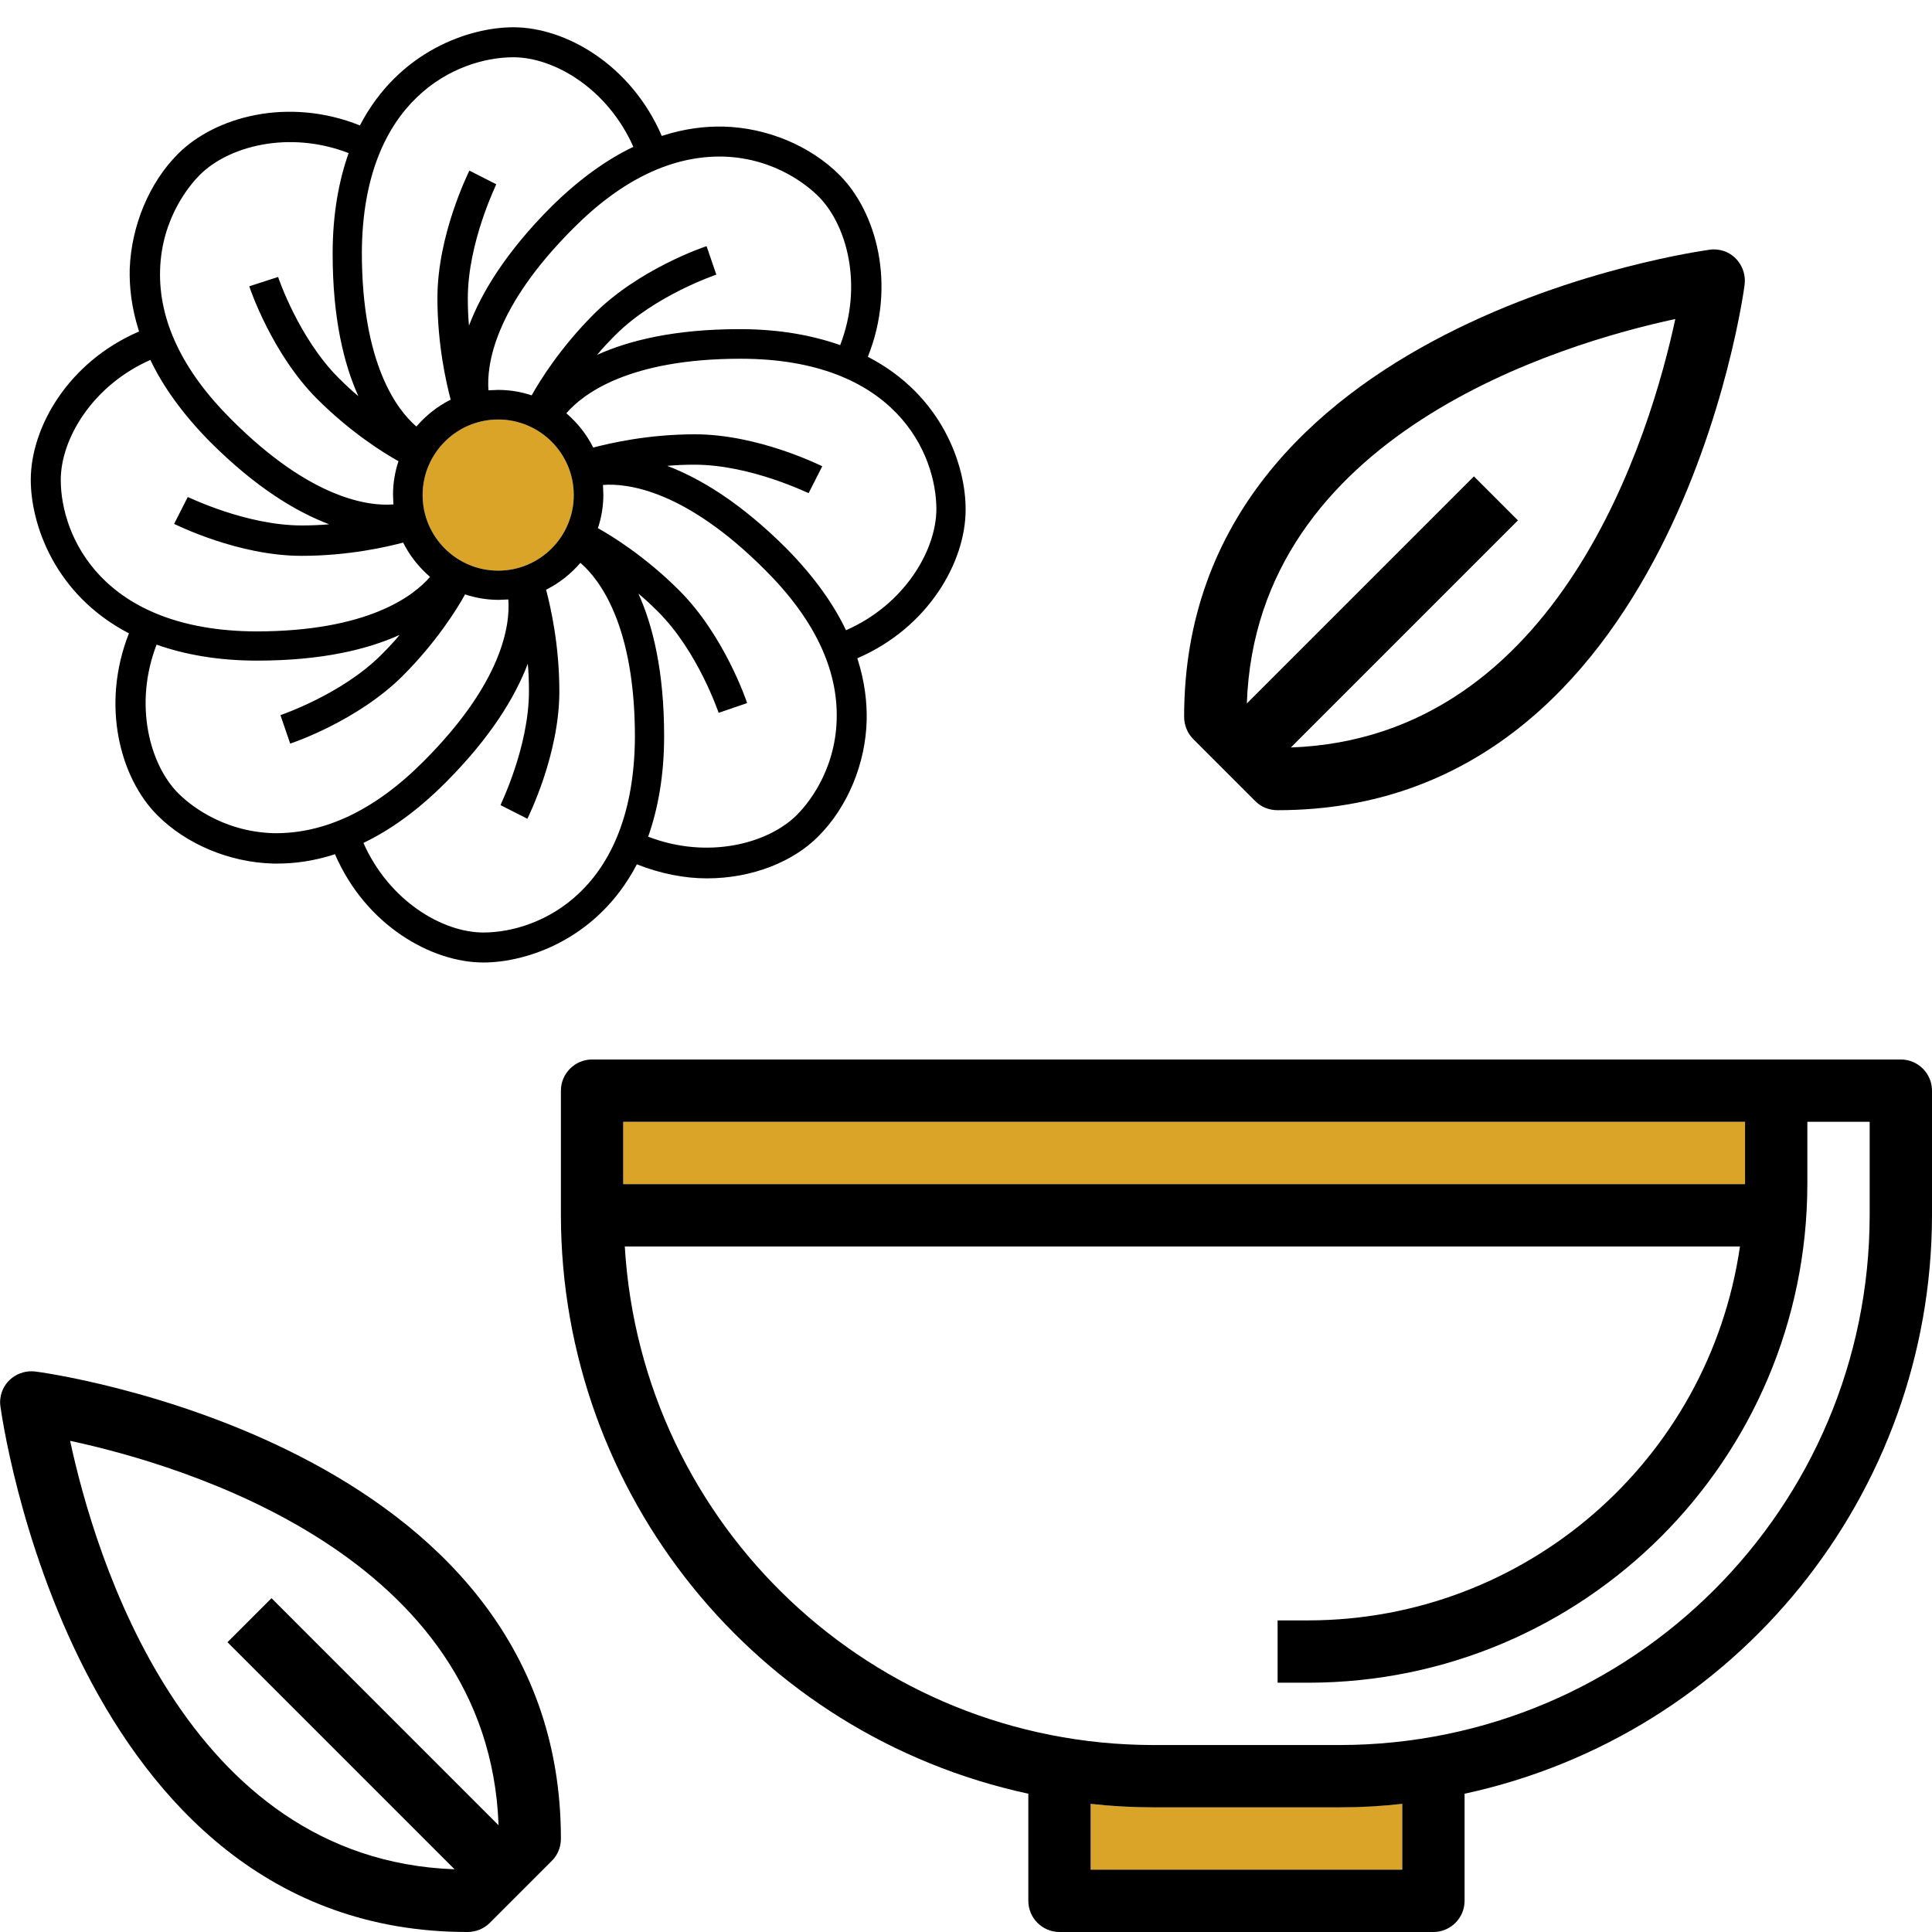 <?xml version="1.0" encoding="utf-8"?>
<!-- Generator: Adobe Illustrator 23.0.0, SVG Export Plug-In . SVG Version: 6.00 Build 0)  -->
<svg version="1.1" id="Capa_1" xmlns="http://www.w3.org/2000/svg" xmlns:xlink="http://www.w3.org/1999/xlink" x="0px" y="0px"
	 viewBox="0 0 496 496" style="enable-background:new 0 0 496 496;" xml:space="preserve">
<style type="text/css">
	.st0{fill:#D9A428;}
</style>
<g>
	<rect x="160" y="288" class="st0" width="288" height="16"/>
	<path class="st0" d="M296,464c-5.3,0-10.7-0.3-16-0.9V480h80v-16.9c-5.3,0.6-10.7,0.8-16,0.9H296z"/>
	<path d="M488,272H152c-4.4,0-8,3.6-8,8v32c0.1,71.6,50.1,133.4,120,148.5V488c0,4.4,3.6,8,8,8h96c4.4,0,8-3.6,8-8v-27.5
		c69.9-15.1,119.9-77,120-148.5v-32C496,275.6,492.4,272,488,272z M160,288h288v16H160V288z M360,480h-80v-16.9
		c5.3,0.6,10.7,0.9,16,0.9h48c5.3,0,10.7-0.3,16-0.9V480z M480,312c-0.1,75.1-60.9,135.9-136,136h-48
		c-71.9-0.1-131.3-56.2-135.6-128h286.3c-8,55-55.1,95.9-110.7,96h-8v16h8c70.7-0.1,127.9-57.3,128-128v-16h16V312z"/>
	<path d="M9,352.1c-4.4-0.5-8.4,2.6-8.9,6.9c-0.1,0.7-0.1,1.3,0,2c0.2,1.4,18.1,135,119.9,135c2.1,0,4.2-0.8,5.7-2.3l16-16
		c1.5-1.5,2.3-3.5,2.3-5.7C144,370.1,10.3,352.2,9,352.1z M69.7,410.3l-11.3,11.3l58.3,58.3c-69.2-2.5-92.4-80.7-98.7-110
		c29.3,6.3,107.5,29.5,110,98.7L69.7,410.3z"/>
	<path d="M322.3,205.7c1.5,1.5,3.5,2.3,5.7,2.3c101.9,0,119.8-133.7,119.9-135c0.5-4.4-2.6-8.4-6.9-8.9c-0.7-0.1-1.3-0.1-2,0
		c-1.4,0.2-135,18.1-135,119.9c0,2.1,0.8,4.2,2.3,5.7L322.3,205.7z M430.1,81.9c-6.3,29.3-29.5,107.5-98.7,110l58.3-58.3l-11.3-11.3
		l-58.3,58.3C322.5,111.4,400.8,88.2,430.1,81.9z"/>
	<g>
		<circle class="st0" cx="127.9" cy="127.1" r="19.4"/>
		<path d="M222.8,91.6c7.4-18.5,2.2-37.2-7.3-46.7c-7.5-7.5-18.6-12.1-29.7-12.4c-4.4-0.1-9.8,0.4-15.9,2.4
			C162,16.6,145.2,7,131.8,7c-11.2,0-29.4,6-39.4,25.2c-18.5-7.4-37.2-2.2-46.7,7.3C38.3,46.9,33.7,58,33.3,69.1
			c-0.1,4.4,0.4,9.8,2.4,16C17.4,93,7.9,109.8,7.9,123.2c0,11.2,6,29.4,25.2,39.4c-7.3,18.5-2.2,37.2,7.3,46.7
			c7.5,7.5,18.6,12.1,29.7,12.4c0.4,0,0.8,0,1.2,0c4.2,0,9.2-0.6,14.7-2.4c7.9,18.3,24.8,27.8,38.1,27.8c11.2,0,29.4-6,39.4-25.2
			c6.1,2.4,12.2,3.6,18,3.6c11.8,0,22.3-4.4,28.6-10.8c7.5-7.5,12.1-18.6,12.4-29.7c0.1-4.4-0.4-9.8-2.4-16
			c18.3-7.9,27.8-24.8,27.8-38.1C248,119.7,242,101.5,222.8,91.6z M185.7,40.2c13.6,0.4,22.1,7.9,24.4,10.2
			c7.4,7.4,11.5,22.9,5.6,38.2c-7.1-2.5-15.6-4.1-25.8-4.1c-16.7,0-28.4,2.9-36.6,6.6c1.4-1.7,3-3.4,4.7-5.1
			c10.2-10.2,25.7-15.4,25.9-15.5l-2.5-7.3c-0.7,0.2-17.4,5.9-28.9,17.4c-8.6,8.6-13.9,17.1-16,20.9c-2.7-0.9-5.6-1.4-8.6-1.4
			c-0.9,0-1.7,0.1-2.5,0.1c-0.5-6.4,1.4-21.2,21.7-41.5C159.7,46,172.7,39.9,185.7,40.2z M147.3,127.1c0,10.7-8.7,19.4-19.4,19.4
			c-10.7,0-19.4-8.7-19.4-19.4c0-10.7,8.7-19.4,19.4-19.4C138.6,107.7,147.3,116.4,147.3,127.1z M131.8,14.7
			c10.5,0,24.2,8.1,30.8,23c-6.5,3.1-13.6,8-21,15.3c-11.8,11.8-18,22.2-21.2,30.6c-0.2-2.2-0.3-4.5-0.3-7c0-14.4,7.3-29.1,7.3-29.3
			l-6.9-3.5c-0.3,0.7-8.2,16.5-8.2,32.7c0,12.1,2.3,21.9,3.4,26.1c-3.4,1.7-6.4,4.1-8.8,6.9c-4.9-4.2-14-16-14-44.7
			C93.1,25.4,117.4,14.7,131.8,14.7z M41.1,69.3c0.4-13.6,7.9-22.1,10.2-24.4c7.4-7.4,22.9-11.5,38.2-5.6
			c-2.5,7.1-4.1,15.6-4.1,25.8c0,16.7,2.9,28.4,6.6,36.6c-1.7-1.4-3.4-3-5.1-4.7C76.7,86.8,71.4,71.2,71.4,71.1L64,73.5
			c0.2,0.7,5.9,17.4,17.4,28.9c8.6,8.6,17.1,13.9,20.9,16c-0.9,2.7-1.4,5.6-1.4,8.6c0,0.9,0.1,1.7,0.1,2.5
			c-6.4,0.5-21.2-1.4-41.5-21.7C46.9,95.3,40.7,82.3,41.1,69.3z M15.6,123.2c0-10.5,8.1-24.2,23-30.8c3.1,6.5,8,13.6,15.3,21
			c11.9,11.9,22.2,18,30.6,21.2c-2.2,0.2-4.6,0.3-7,0.3c-14.4,0-29.1-7.3-29.3-7.3l-3.5,6.9c0.7,0.3,16.5,8.2,32.7,8.2
			c12.1,0,21.9-2.3,26.1-3.4c1.7,3.4,4.1,6.4,6.9,8.8c-4.2,4.9-16,14-44.7,14C26.2,161.9,15.6,137.6,15.6,123.2z M70.2,213.9
			c-13.6-0.4-22.1-7.9-24.4-10.2c-7.4-7.4-11.5-22.9-5.6-38.2c7.1,2.5,15.6,4.1,25.8,4.1c16.7,0,28.4-2.9,36.6-6.6
			c-1.4,1.7-3,3.4-4.7,5.1c-10.2,10.2-25.7,15.4-25.9,15.5l2.5,7.3c0.7-0.2,17.4-5.9,28.9-17.4c8.6-8.6,13.9-17.1,16-20.9
			c2.7,0.9,5.6,1.4,8.6,1.4c0.9,0,1.7-0.1,2.5-0.1c0.5,6.4-1.4,21.2-21.7,41.5C96.2,208.1,83.2,214.1,70.2,213.9z M124.1,239.4
			c-10.5,0-24.2-8.1-30.8-23c6.5-3.1,13.6-8,21-15.4c11.8-11.8,18-22.2,21.2-30.6c0.2,2.2,0.3,4.5,0.3,7c0,14.4-7.3,29.1-7.3,29.3
			l6.9,3.5c0.3-0.7,8.2-16.5,8.2-32.7c0-12.1-2.3-21.9-3.4-26.1c3.4-1.7,6.4-4.1,8.8-6.9c4.9,4.2,14,16,14,44.7
			C162.8,228.8,138.4,239.4,124.1,239.4z M214.8,184.8c-0.4,13.6-7.9,22.1-10.2,24.4c-7.4,7.4-22.9,11.5-38.2,5.6
			c2.5-7.1,4.1-15.6,4.1-25.8c0-16.7-2.9-28.4-6.6-36.6c1.7,1.4,3.4,3,5.1,4.7c10.2,10.2,15.4,25.7,15.5,25.9l7.3-2.5
			c-0.2-0.7-5.9-17.4-17.4-28.9c-8.6-8.6-17.1-13.9-20.9-16c0.9-2.7,1.4-5.6,1.4-8.6c0-0.9-0.1-1.7-0.1-2.5
			c6.4-0.5,21.2,1.4,41.5,21.7C209,158.8,215.2,171.8,214.8,184.8z M217.2,161.8c-3.1-6.5-8-13.6-15.3-21
			c-11.8-11.8-22.2-18-30.6-21.2c2.2-0.2,4.5-0.3,7-0.3c14.4,0,29.1,7.3,29.3,7.3l3.5-6.9c-0.7-0.3-16.5-8.2-32.7-8.2
			c-12.1,0-21.9,2.3-26.1,3.4c-1.7-3.4-4.1-6.4-6.9-8.8c4.2-4.9,16-14,44.7-14c39.7,0,50.3,24.3,50.3,38.7
			C240.3,141.4,232.2,155.2,217.2,161.8z"/>
	</g>
</g>
</svg>
